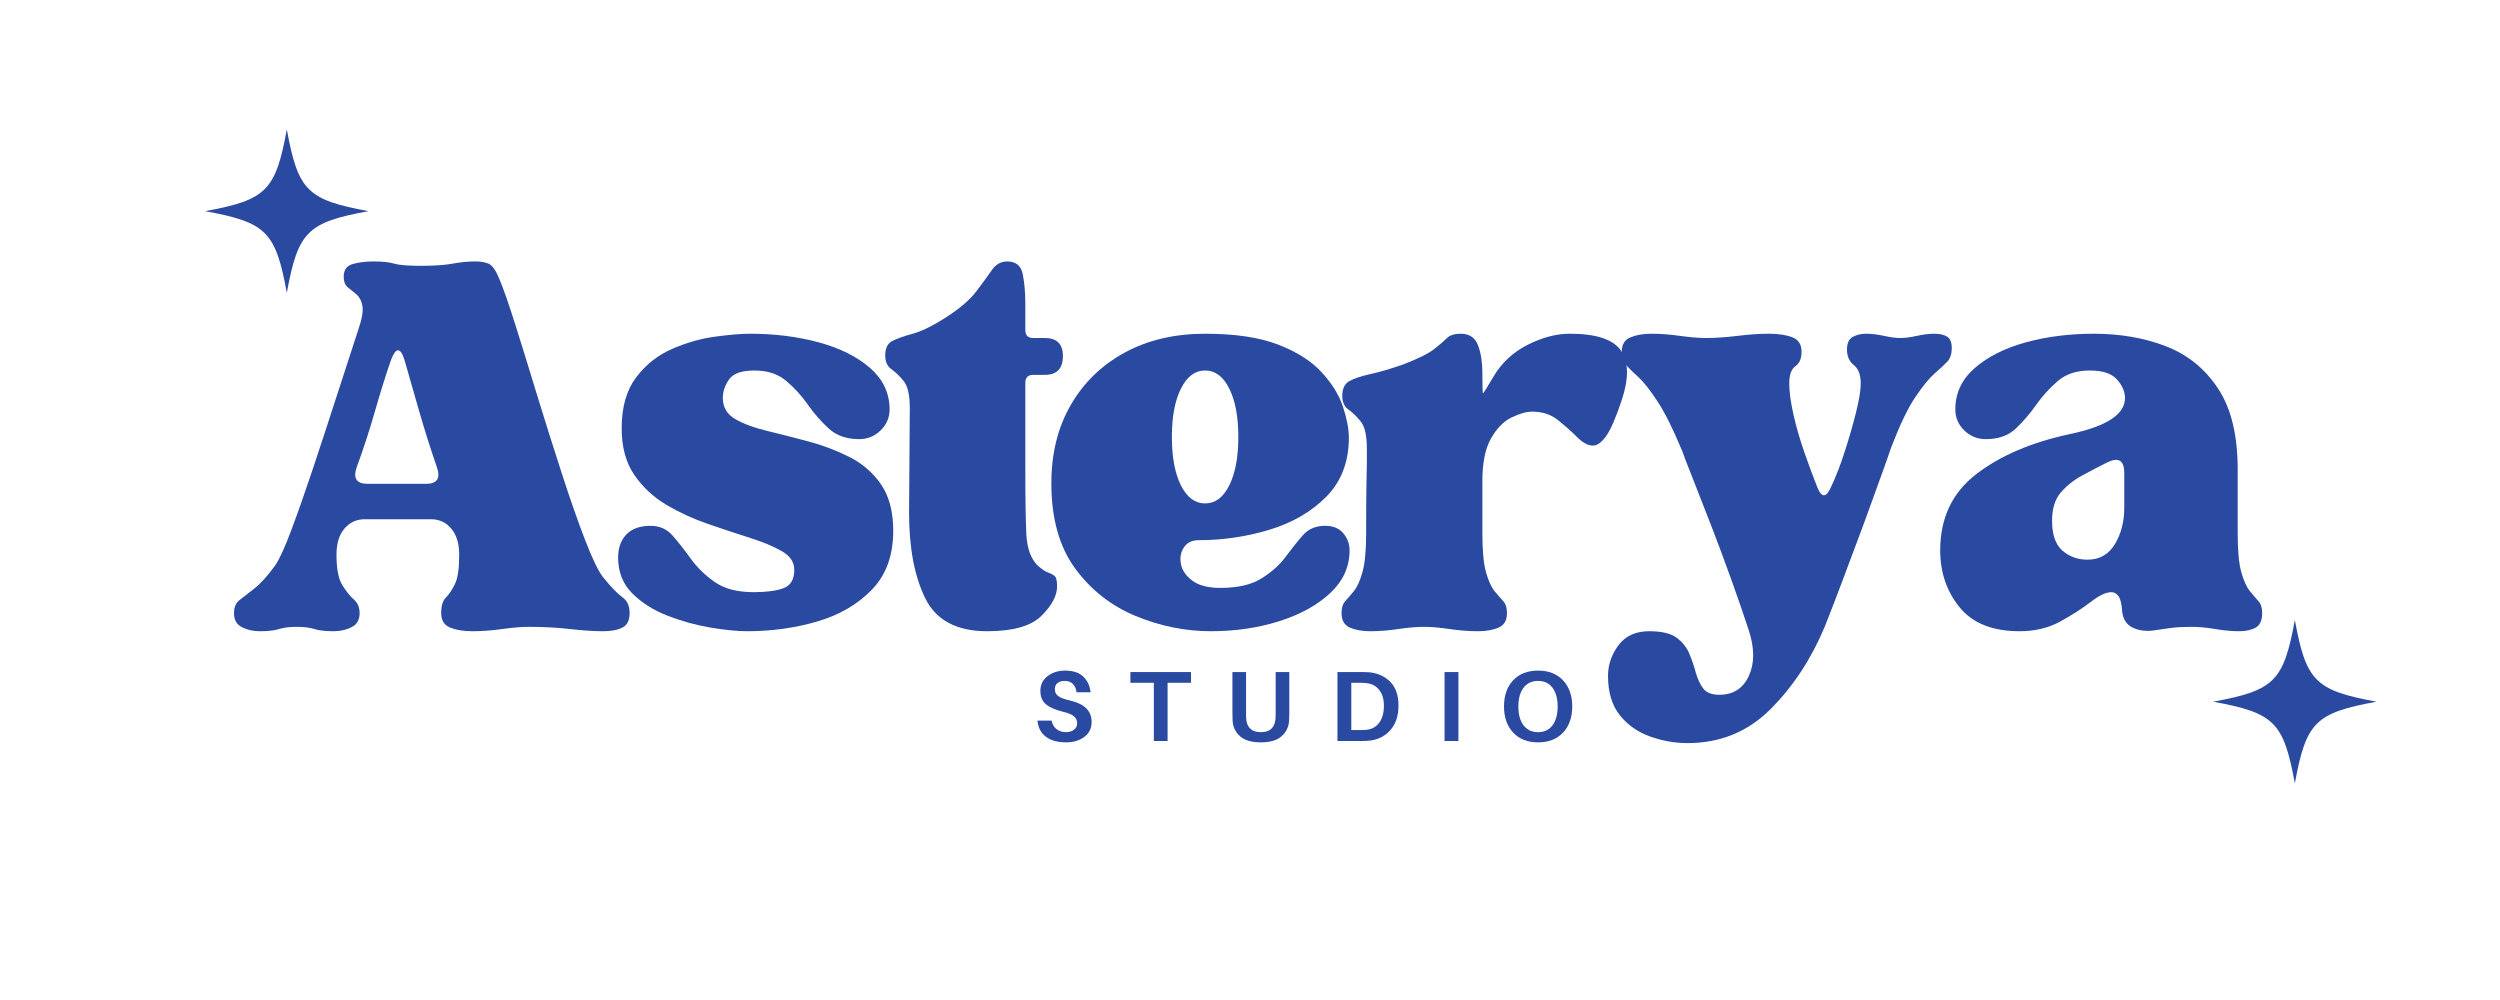 <svg version="1.0" preserveAspectRatio="xMidYMid meet" height="200" viewBox="0 0 375 150" zoomAndPan="magnify" width="500" xmlns:xlink="http://www.w3.org/1999/xlink" xmlns="http://www.w3.org/2000/svg"><defs><g></g><clipPath id="d760f490c2"><path clip-rule="nonzero" d="M 331.973 93.004 L 356.723 93.004 L 356.723 117.754 L 331.973 117.754 Z M 331.973 93.004"></path></clipPath><clipPath id="56bff86ef6"><path clip-rule="nonzero" d="M 30.77 19.422 L 55.52 19.422 L 55.52 44 L 30.77 44 Z M 30.77 19.422"></path></clipPath></defs><g fill-opacity="1" fill="#2a4aa1"><g transform="translate(34.552, 94.028)"><g><path d="M 0.547 -2.062 C 0.547 -2.926 0.816 -3.57 1.359 -4 C 1.898 -4.438 2.641 -5.016 3.578 -5.734 C 4.516 -6.461 5.562 -7.617 6.719 -9.203 C 7.363 -10.141 8.172 -11.906 9.141 -14.5 C 10.117 -17.102 11.188 -20.141 12.344 -23.609 C 13.5 -27.078 14.672 -30.648 15.859 -34.328 C 17.055 -38.016 18.16 -41.41 19.172 -44.516 C 19.742 -46.172 19.957 -47.379 19.812 -48.141 C 19.676 -48.898 19.375 -49.477 18.906 -49.875 C 18.438 -50.27 18 -50.629 17.594 -50.953 C 17.195 -51.285 17 -51.812 17 -52.531 C 17 -53.539 17.453 -54.172 18.359 -54.422 C 19.266 -54.68 20.297 -54.812 21.453 -54.812 C 22.816 -54.812 23.859 -54.703 24.578 -54.484 C 25.305 -54.266 26.609 -54.156 28.484 -54.156 C 30.578 -54.156 32.203 -54.266 33.359 -54.484 C 34.516 -54.703 35.633 -54.812 36.719 -54.812 C 37.508 -54.812 38.176 -54.703 38.719 -54.484 C 39.258 -54.266 39.785 -53.539 40.297 -52.312 C 40.941 -50.801 41.77 -48.438 42.781 -45.219 C 43.789 -42.008 44.891 -38.453 46.078 -34.547 C 47.273 -30.648 48.488 -26.805 49.719 -23.016 C 50.945 -19.223 52.102 -15.914 53.188 -13.094 C 54.27 -10.281 55.172 -8.406 55.891 -7.469 C 57.117 -5.957 58.094 -4.945 58.812 -4.438 C 59.531 -3.938 59.891 -3.145 59.891 -2.062 C 59.891 -0.977 59.531 -0.254 58.812 0.109 C 58.094 0.473 57.117 0.656 55.891 0.656 C 54.516 0.656 52.867 0.547 50.953 0.328 C 49.047 0.109 46.973 0 44.734 0 C 43.648 0 42.332 0.109 40.781 0.328 C 39.227 0.547 37.727 0.656 36.281 0.656 C 34.977 0.656 33.875 0.473 32.969 0.109 C 32.07 -0.254 31.625 -0.977 31.625 -2.062 C 31.625 -3.145 31.859 -3.922 32.328 -4.391 C 32.797 -4.859 33.242 -5.523 33.672 -6.391 C 34.109 -7.254 34.328 -8.734 34.328 -10.828 C 34.328 -12.492 33.93 -13.797 33.141 -14.734 C 32.348 -15.672 31.336 -16.141 30.109 -16.141 L 20.141 -16.141 C 18.922 -16.141 17.91 -15.672 17.109 -14.734 C 16.316 -13.797 15.922 -12.492 15.922 -10.828 C 15.922 -8.734 16.207 -7.219 16.781 -6.281 C 17.363 -5.344 17.941 -4.617 18.516 -4.109 C 19.098 -3.609 19.391 -2.926 19.391 -2.062 C 19.391 -1.051 18.988 -0.348 18.188 0.047 C 17.395 0.453 16.492 0.656 15.484 0.656 C 14.254 0.656 13.297 0.547 12.609 0.328 C 11.93 0.109 11.051 0 9.969 0 C 8.883 0 8 0.109 7.312 0.328 C 6.625 0.547 5.664 0.656 4.438 0.656 C 3.426 0.656 2.523 0.453 1.734 0.047 C 0.941 -0.348 0.547 -1.051 0.547 -2.062 Z M 18.953 -23.938 C 18.379 -22.281 18.922 -21.453 20.578 -21.453 L 29.359 -21.453 C 31.016 -21.453 31.555 -22.281 30.984 -23.938 C 30.035 -26.676 29.129 -29.547 28.266 -32.547 C 27.398 -35.547 26.68 -38.055 26.109 -40.078 C 25.816 -41.016 25.488 -41.484 25.125 -41.484 C 24.832 -41.484 24.508 -41.051 24.156 -40.188 C 23.438 -38.164 22.641 -35.633 21.766 -32.594 C 20.898 -29.562 19.961 -26.676 18.953 -23.938 Z M 18.953 -23.938"></path></g></g></g><g fill-opacity="1" fill="#2a4aa1"><g transform="translate(90.547, 94.028)"><g><path d="M 2.172 -10.391 C 2.172 -11.836 2.582 -12.992 3.406 -13.859 C 4.238 -14.723 5.453 -15.156 7.047 -15.156 C 8.41 -15.156 9.523 -14.648 10.391 -13.641 C 11.266 -12.629 12.172 -11.473 13.109 -10.172 C 14.047 -8.879 15.234 -7.727 16.672 -6.719 C 18.117 -5.707 20.07 -5.203 22.531 -5.203 C 24.406 -5.203 25.883 -5.398 26.969 -5.797 C 28.051 -6.191 28.594 -7.113 28.594 -8.562 C 28.594 -9.719 27.957 -10.656 26.688 -11.375 C 25.426 -12.094 23.82 -12.758 21.875 -13.375 C 19.926 -13.988 17.848 -14.676 15.641 -15.438 C 13.441 -16.195 11.367 -17.148 9.422 -18.297 C 7.473 -19.453 5.863 -20.953 4.594 -22.797 C 3.332 -24.641 2.703 -26.969 2.703 -29.781 C 2.703 -32.957 3.426 -35.504 4.875 -37.422 C 6.32 -39.336 8.129 -40.766 10.297 -41.703 C 12.461 -42.641 14.609 -43.25 16.734 -43.531 C 18.859 -43.82 20.609 -43.969 21.984 -43.969 C 25.672 -43.969 29.102 -43.535 32.281 -42.672 C 35.457 -41.805 38.02 -40.523 39.969 -38.828 C 41.914 -37.129 42.891 -35.055 42.891 -32.609 C 42.891 -31.379 42.438 -30.328 41.531 -29.453 C 40.633 -28.586 39.57 -28.156 38.344 -28.156 C 36.469 -28.156 34.953 -28.676 33.797 -29.719 C 32.641 -30.77 31.594 -31.961 30.656 -33.297 C 29.719 -34.641 28.633 -35.832 27.406 -36.875 C 26.176 -37.926 24.586 -38.453 22.641 -38.453 C 20.691 -38.453 19.41 -38 18.797 -37.094 C 18.18 -36.195 17.875 -35.273 17.875 -34.328 C 17.875 -32.961 18.484 -31.914 19.703 -31.188 C 20.93 -30.469 22.52 -29.875 24.469 -29.406 C 26.426 -28.938 28.488 -28.41 30.656 -27.828 C 32.82 -27.254 34.879 -26.477 36.828 -25.5 C 38.773 -24.531 40.363 -23.16 41.594 -21.391 C 42.82 -19.617 43.438 -17.289 43.438 -14.406 C 43.438 -10.719 42.367 -7.773 40.234 -5.578 C 38.109 -3.379 35.383 -1.789 32.062 -0.812 C 28.738 0.164 25.234 0.656 21.547 0.656 C 20.035 0.656 18.195 0.473 16.031 0.109 C 13.863 -0.254 11.711 -0.848 9.578 -1.672 C 7.453 -2.504 5.688 -3.625 4.281 -5.031 C 2.875 -6.445 2.172 -8.234 2.172 -10.391 Z M 2.172 -10.391"></path></g></g></g><g fill-opacity="1" fill="#2a4aa1"><g transform="translate(131.704, 94.028)"><g><path d="M 1.078 -40.719 C 1.078 -41.801 1.438 -42.523 2.156 -42.891 C 2.883 -43.254 3.898 -43.613 5.203 -43.969 C 6.504 -44.332 8.02 -45.055 9.75 -46.141 C 12.062 -47.586 13.723 -48.977 14.734 -50.312 C 15.742 -51.645 16.535 -52.727 17.109 -53.562 C 17.691 -54.395 18.453 -54.812 19.391 -54.812 C 20.691 -54.812 21.469 -54.16 21.719 -52.859 C 21.969 -51.555 22.094 -50.113 22.094 -48.531 L 22.094 -44.516 C 22.094 -43.723 22.488 -43.328 23.281 -43.328 L 25.016 -43.328 C 26.828 -43.328 27.734 -42.426 27.734 -40.625 C 27.734 -38.738 26.828 -37.797 25.016 -37.797 L 23.281 -37.797 C 22.488 -37.797 22.094 -37.398 22.094 -36.609 L 22.094 -23.938 C 22.094 -19.312 22.145 -15.953 22.25 -13.859 C 22.363 -11.766 22.926 -10.211 23.938 -9.203 C 24.582 -8.629 25.125 -8.27 25.562 -8.125 C 26 -7.977 26.32 -7.797 26.531 -7.578 C 26.75 -7.359 26.859 -6.852 26.859 -6.062 C 26.859 -4.688 26.082 -3.223 24.531 -1.672 C 22.977 -0.117 20.254 0.656 16.359 0.656 C 11.805 0.656 8.719 -0.984 7.094 -4.266 C 5.469 -7.555 4.656 -11.836 4.656 -17.109 L 4.766 -32.812 C 4.766 -34.77 4.457 -36.125 3.844 -36.875 C 3.227 -37.633 2.613 -38.227 2 -38.656 C 1.383 -39.094 1.078 -39.781 1.078 -40.719 Z M 1.078 -40.719"></path></g></g></g><g fill-opacity="1" fill="#2a4aa1"><g transform="translate(155.531, 94.028)"><g><path d="M 26.109 0.656 C 22.273 0.656 18.516 -0.102 14.828 -1.625 C 11.148 -3.145 8.117 -5.523 5.734 -8.766 C 3.359 -12.016 2.172 -16.273 2.172 -21.547 C 2.172 -26.023 3.145 -29.941 5.094 -33.297 C 7.039 -36.66 9.742 -39.281 13.203 -41.156 C 16.672 -43.031 20.68 -43.969 25.234 -43.969 C 29.711 -43.969 33.359 -43.426 36.172 -42.344 C 38.992 -41.258 41.18 -39.867 42.734 -38.172 C 44.285 -36.484 45.348 -34.754 45.922 -32.984 C 46.504 -31.211 46.797 -29.676 46.797 -28.375 C 46.797 -24.77 45.676 -21.828 43.438 -19.547 C 41.195 -17.273 38.344 -15.613 34.875 -14.562 C 31.406 -13.52 27.867 -13 24.266 -13 C 23.254 -13 22.516 -12.633 22.047 -11.906 C 21.578 -11.188 21.43 -10.359 21.609 -9.422 C 21.785 -8.484 22.359 -7.648 23.328 -6.922 C 24.305 -6.203 25.703 -5.844 27.516 -5.844 C 30.109 -5.844 32.16 -6.312 33.672 -7.25 C 35.191 -8.195 36.406 -9.281 37.312 -10.5 C 38.219 -11.727 39.082 -12.812 39.906 -13.75 C 40.738 -14.688 41.844 -15.156 43.219 -15.156 C 44.445 -15.156 45.367 -14.773 45.984 -14.016 C 46.598 -13.266 46.906 -12.422 46.906 -11.484 C 46.906 -9.023 45.945 -6.895 44.031 -5.094 C 42.113 -3.289 39.566 -1.879 36.391 -0.859 C 33.211 0.148 29.785 0.656 26.109 0.656 Z M 25.234 -38.453 C 23.723 -38.453 22.516 -37.547 21.609 -35.734 C 20.703 -33.93 20.25 -31.516 20.25 -28.484 C 20.25 -25.453 20.703 -23.031 21.609 -21.219 C 22.516 -19.414 23.723 -18.516 25.234 -18.516 C 26.754 -18.516 27.961 -19.414 28.859 -21.219 C 29.766 -23.031 30.219 -25.453 30.219 -28.484 C 30.219 -31.516 29.766 -33.93 28.859 -35.734 C 27.961 -37.547 26.754 -38.453 25.234 -38.453 Z M 25.234 -38.453"></path></g></g></g><g fill-opacity="1" fill="#2a4aa1"><g transform="translate(200.154, 94.028)"><g><path d="M 1.078 -2.062 C 1.078 -2.852 1.258 -3.445 1.625 -3.844 C 1.988 -4.238 2.422 -4.742 2.922 -5.359 C 3.43 -5.973 3.863 -6.93 4.219 -8.234 C 4.582 -9.535 4.766 -11.445 4.766 -13.969 C 4.766 -17.289 4.781 -19.691 4.812 -21.172 C 4.852 -22.648 4.875 -23.734 4.875 -24.422 C 4.875 -25.109 4.875 -25.883 4.875 -26.75 C 4.875 -28.695 4.566 -30.051 3.953 -30.812 C 3.336 -31.57 2.723 -32.164 2.109 -32.594 C 1.492 -33.031 1.188 -33.719 1.188 -34.656 C 1.188 -35.738 1.547 -36.477 2.266 -36.875 C 2.992 -37.27 4.023 -37.613 5.359 -37.906 C 6.691 -38.195 8.301 -38.664 10.188 -39.312 C 12.488 -40.188 14.07 -40.961 14.938 -41.641 C 15.812 -42.328 16.461 -42.883 16.891 -43.312 C 17.328 -43.75 18.016 -43.969 18.953 -43.969 C 20.254 -43.969 21.117 -43.391 21.547 -42.234 C 21.984 -41.086 22.203 -39.719 22.203 -38.125 L 22.203 -37.688 C 22.203 -35.883 22.238 -35 22.312 -35.031 C 22.383 -35.07 22.891 -35.883 23.828 -37.469 C 25.055 -39.57 26.77 -41.18 28.969 -42.297 C 31.176 -43.41 33.289 -43.969 35.312 -43.969 C 39.281 -43.969 41.844 -43.117 43 -41.422 C 44.156 -39.734 44.191 -37.266 43.109 -34.016 C 42.242 -31.41 41.469 -29.617 40.781 -28.641 C 40.094 -27.672 39.426 -27.188 38.781 -27.188 C 38.051 -27.188 37.254 -27.617 36.391 -28.484 C 35.523 -29.348 34.566 -30.195 33.516 -31.031 C 32.473 -31.863 31.191 -32.281 29.672 -32.281 C 28.805 -32.281 27.773 -31.988 26.578 -31.406 C 25.391 -30.832 24.363 -29.785 23.5 -28.266 C 22.633 -26.754 22.203 -24.625 22.203 -21.875 L 22.203 -13.969 C 22.203 -11.445 22.379 -9.535 22.734 -8.234 C 23.098 -6.93 23.531 -5.973 24.031 -5.359 C 24.539 -4.742 24.977 -4.238 25.344 -3.844 C 25.707 -3.445 25.891 -2.852 25.891 -2.062 C 25.891 -0.977 25.473 -0.254 24.641 0.109 C 23.805 0.473 22.773 0.656 21.547 0.656 C 20.18 0.656 18.758 0.547 17.281 0.328 C 15.801 0.109 14.52 0 13.438 0 C 12.352 0 11.066 0.109 9.578 0.328 C 8.098 0.547 6.711 0.656 5.422 0.656 C 4.191 0.656 3.16 0.473 2.328 0.109 C 1.492 -0.254 1.078 -0.977 1.078 -2.062 Z M 1.078 -2.062"></path></g></g></g><g fill-opacity="1" fill="#2a4aa1"><g transform="translate(241.202, 94.028)"><g><path d="M 0 7.359 C 0 5.703 0.52 4.172 1.562 2.766 C 2.613 1.359 4.148 0.656 6.172 0.656 C 8.047 0.656 9.414 0.977 10.281 1.625 C 11.156 2.27 11.789 3.062 12.188 4 C 12.582 4.945 12.906 5.891 13.156 6.828 C 13.414 7.766 13.781 8.555 14.25 9.203 C 14.719 9.859 15.531 10.188 16.688 10.188 C 18.781 10.188 20.258 9.242 21.125 7.359 C 21.988 5.484 21.988 3.211 21.125 0.547 C 20.395 -1.691 19.523 -4.219 18.516 -7.031 C 17.504 -9.852 16.473 -12.617 15.422 -15.328 C 14.379 -18.035 13.461 -20.379 12.672 -22.359 C 11.879 -24.348 11.375 -25.664 11.156 -26.312 C 9.781 -29.633 8.531 -32.145 7.406 -33.844 C 6.289 -35.539 5.336 -36.75 4.547 -37.469 C 3.754 -38.195 3.141 -38.797 2.703 -39.266 C 2.273 -39.734 2.062 -40.398 2.062 -41.266 C 2.062 -42.348 2.492 -43.066 3.359 -43.422 C 4.223 -43.785 5.27 -43.969 6.5 -43.969 C 7.875 -43.969 9.316 -43.859 10.828 -43.641 C 12.348 -43.43 13.648 -43.328 14.734 -43.328 C 16.098 -43.328 17.645 -43.43 19.375 -43.641 C 21.113 -43.859 22.707 -43.969 24.156 -43.969 C 25.594 -43.969 26.766 -43.785 27.672 -43.422 C 28.578 -43.066 29.031 -42.348 29.031 -41.266 C 29.031 -40.254 28.723 -39.531 28.109 -39.094 C 27.492 -38.664 27.188 -37.801 27.188 -36.5 C 27.188 -35.27 27.398 -33.695 27.828 -31.781 C 28.266 -29.875 28.828 -27.945 29.516 -26 C 30.203 -24.051 30.832 -22.352 31.406 -20.906 C 32.062 -19.312 32.75 -19.348 33.469 -21.016 C 34.188 -22.523 34.867 -24.289 35.516 -26.312 C 36.172 -28.344 36.734 -30.297 37.203 -32.172 C 37.672 -34.047 37.906 -35.488 37.906 -36.5 C 37.906 -37.801 37.562 -38.723 36.875 -39.266 C 36.188 -39.805 35.844 -40.582 35.844 -41.594 C 35.844 -42.531 36.129 -43.16 36.703 -43.484 C 37.285 -43.805 37.941 -43.969 38.672 -43.969 C 39.535 -43.969 40.453 -43.859 41.422 -43.641 C 42.398 -43.43 43.211 -43.328 43.859 -43.328 C 44.516 -43.328 45.328 -43.43 46.297 -43.641 C 47.273 -43.859 48.16 -43.969 48.953 -43.969 C 49.754 -43.969 50.391 -43.82 50.859 -43.531 C 51.328 -43.25 51.562 -42.676 51.562 -41.812 C 51.562 -40.945 51.344 -40.273 50.906 -39.797 C 50.469 -39.328 49.832 -38.734 49 -38.016 C 48.176 -37.297 47.203 -36.102 46.078 -34.438 C 44.961 -32.781 43.754 -30.254 42.453 -26.859 C 42.242 -26.211 41.773 -24.879 41.047 -22.859 C 40.328 -20.836 39.461 -18.453 38.453 -15.703 C 37.441 -12.961 36.41 -10.203 35.359 -7.422 C 34.316 -4.641 33.363 -2.164 32.5 0 C 30.477 4.832 27.77 8.945 24.375 12.344 C 20.977 15.738 16.828 17.438 11.922 17.438 C 10.035 17.438 8.172 17.109 6.328 16.453 C 4.492 15.805 2.977 14.742 1.781 13.266 C 0.594 11.785 0 9.816 0 7.359 Z M 0 7.359"></path></g></g></g><g fill-opacity="1" fill="#2a4aa1"><g transform="translate(288.858, 94.028)"><g><path d="M 14.078 0.656 C 10.035 0.656 7.039 -0.535 5.094 -2.922 C 3.145 -5.305 2.172 -8.16 2.172 -11.484 C 2.172 -16.316 3.973 -20.125 7.578 -22.906 C 11.191 -25.688 15.883 -27.691 21.656 -28.922 C 27.145 -30.078 29.891 -31.879 29.891 -34.328 C 29.891 -35.273 29.492 -36.195 28.703 -37.094 C 27.91 -38 26.539 -38.453 24.594 -38.453 C 22.633 -38.453 21.039 -37.926 19.812 -36.875 C 18.594 -35.832 17.508 -34.641 16.562 -33.297 C 15.625 -31.961 14.598 -30.77 13.484 -29.719 C 12.367 -28.676 10.867 -28.156 8.984 -28.156 C 7.766 -28.156 6.703 -28.586 5.797 -29.453 C 4.891 -30.328 4.438 -31.379 4.438 -32.609 C 4.438 -35.055 5.41 -37.129 7.359 -38.828 C 9.316 -40.523 11.863 -41.805 15 -42.672 C 18.145 -43.535 21.555 -43.969 25.234 -43.969 C 29.203 -43.969 32.812 -43.336 36.062 -42.078 C 39.312 -40.816 41.91 -38.703 43.859 -35.734 C 45.816 -32.773 46.797 -28.734 46.797 -23.609 L 46.797 -13.969 C 46.797 -11.445 46.973 -9.535 47.328 -8.234 C 47.691 -6.93 48.125 -5.973 48.625 -5.359 C 49.133 -4.742 49.566 -4.238 49.922 -3.844 C 50.285 -3.445 50.469 -2.852 50.469 -2.062 C 50.469 -0.977 50.145 -0.254 49.5 0.109 C 48.852 0.473 48.02 0.656 47 0.656 C 45.926 0.656 44.738 0.547 43.438 0.328 C 42.133 0.109 40.941 0 39.859 0 C 38.703 0 37.691 0.051 36.828 0.156 C 35.961 0.27 35.062 0.398 34.125 0.547 C 32.969 0.691 31.938 0.547 31.031 0.109 C 30.125 -0.328 29.602 -1.125 29.469 -2.281 C 29.395 -3.426 29.211 -4.195 28.922 -4.594 C 28.629 -5 28.27 -5.203 27.844 -5.203 C 27.039 -5.203 26.008 -4.711 24.75 -3.734 C 23.488 -2.766 21.973 -1.789 20.203 -0.812 C 18.43 0.164 16.391 0.656 14.078 0.656 Z M 18.953 -15.922 C 18.953 -13.828 19.473 -12.328 20.516 -11.422 C 21.566 -10.523 22.816 -10.078 24.266 -10.078 C 26.066 -10.078 27.438 -10.852 28.375 -12.406 C 29.312 -13.957 29.781 -15.781 29.781 -17.875 L 29.781 -23.078 C 29.781 -25.023 28.879 -25.531 27.078 -24.594 C 25.922 -24.008 24.707 -23.375 23.438 -22.688 C 22.176 -22 21.113 -21.148 20.25 -20.141 C 19.383 -19.129 18.953 -17.723 18.953 -15.922 Z M 18.953 -15.922"></path></g></g></g><g fill-opacity="1" fill="#2a4aa1"><g transform="translate(154.995, 111.152)"><g><path d="M 4.766 -10.562 C 5.953 -10.562 6.859 -10.266 7.484 -9.672 C 8.109 -9.086 8.477 -8.301 8.594 -7.312 L 6.484 -7.312 C 6.422 -7.844 6.238 -8.258 5.938 -8.562 C 5.633 -8.863 5.219 -9.016 4.688 -9.016 C 4.258 -9.016 3.91 -8.91 3.641 -8.703 C 3.367 -8.492 3.234 -8.188 3.234 -7.781 C 3.234 -7.344 3.395 -7 3.719 -6.75 C 4.051 -6.5 4.625 -6.281 5.438 -6.094 C 6.57 -5.832 7.406 -5.438 7.938 -4.906 C 8.477 -4.375 8.75 -3.688 8.75 -2.844 C 8.75 -1.906 8.379 -1.16 7.641 -0.609 C 6.898 -0.066 5.992 0.203 4.922 0.203 C 3.66 0.203 2.656 -0.07 1.906 -0.625 C 1.156 -1.176 0.727 -1.988 0.625 -3.062 L 2.75 -3.062 C 2.852 -2.508 3.098 -2.082 3.484 -1.781 C 3.879 -1.477 4.348 -1.328 4.891 -1.328 C 5.367 -1.328 5.77 -1.445 6.094 -1.688 C 6.414 -1.938 6.578 -2.254 6.578 -2.641 C 6.578 -3.078 6.422 -3.43 6.109 -3.703 C 5.797 -3.973 5.266 -4.195 4.516 -4.375 C 3.359 -4.656 2.492 -5.023 1.922 -5.484 C 1.348 -5.953 1.062 -6.633 1.062 -7.531 C 1.062 -8.445 1.422 -9.18 2.141 -9.734 C 2.859 -10.285 3.734 -10.562 4.766 -10.562 Z M 4.766 -10.562"></path></g></g></g><g fill-opacity="1" fill="#2a4aa1"><g transform="translate(169.215, 111.152)"><g><path d="M 9.438 -8.734 L 5.922 -8.734 L 5.922 0 L 3.859 0 L 3.859 -8.734 L 0.344 -8.734 L 0.344 -10.344 L 9.438 -10.344 Z M 9.438 -8.734"></path></g></g></g><g fill-opacity="1" fill="#2a4aa1"><g transform="translate(183.66, 111.152)"><g><path d="M 9.734 -10.344 L 9.734 -4.219 C 9.734 -3.727 9.723 -3.32 9.703 -3 C 9.629 -2.062 9.242 -1.289 8.547 -0.688 C 7.859 -0.094 6.832 0.203 5.469 0.203 C 4.102 0.203 3.07 -0.094 2.375 -0.688 C 1.676 -1.289 1.297 -2.062 1.234 -3 C 1.211 -3.32 1.203 -3.727 1.203 -4.219 L 1.203 -10.344 L 3.25 -10.344 L 3.25 -4 C 3.25 -3.656 3.258 -3.406 3.281 -3.25 C 3.332 -2.645 3.539 -2.172 3.906 -1.828 C 4.27 -1.492 4.789 -1.328 5.469 -1.328 C 6.145 -1.328 6.664 -1.492 7.031 -1.828 C 7.395 -2.172 7.602 -2.645 7.656 -3.25 C 7.676 -3.406 7.688 -3.656 7.688 -4 L 7.688 -10.344 Z M 9.734 -10.344"></path></g></g></g><g fill-opacity="1" fill="#2a4aa1"><g transform="translate(199.29, 111.152)"><g><path d="M 6.219 -10.297 C 7.5 -10.141 8.531 -9.645 9.312 -8.812 C 10.094 -7.988 10.484 -6.82 10.484 -5.312 C 10.484 -3.789 10.082 -2.57 9.281 -1.656 C 8.477 -0.738 7.445 -0.207 6.188 -0.062 C 5.844 -0.02 5.406 0 4.875 0 L 1.328 0 L 1.328 -10.344 L 4.906 -10.344 C 5.438 -10.344 5.875 -10.328 6.219 -10.297 Z M 5.734 -1.688 C 6.523 -1.781 7.148 -2.141 7.609 -2.766 C 8.066 -3.398 8.297 -4.238 8.297 -5.281 C 8.297 -6.281 8.066 -7.066 7.609 -7.641 C 7.16 -8.223 6.551 -8.566 5.781 -8.672 C 5.469 -8.711 5.098 -8.734 4.672 -8.734 L 3.406 -8.734 L 3.406 -1.641 L 4.641 -1.641 C 5.148 -1.641 5.516 -1.656 5.734 -1.688 Z M 5.734 -1.688"></path></g></g></g><g fill-opacity="1" fill="#2a4aa1"><g transform="translate(215.355, 111.152)"><g><path d="M 3.406 0 L 1.328 0 L 1.328 -10.344 L 3.406 -10.344 Z M 3.406 0"></path></g></g></g><g fill-opacity="1" fill="#2a4aa1"><g transform="translate(224.835, 111.152)"><g><path d="M 5.875 -10.562 C 7.457 -10.562 8.707 -10.07 9.625 -9.094 C 10.539 -8.125 11 -6.816 11 -5.172 C 11 -3.547 10.539 -2.242 9.625 -1.266 C 8.707 -0.285 7.457 0.203 5.875 0.203 C 4.301 0.203 3.055 -0.285 2.141 -1.266 C 1.223 -2.242 0.766 -3.547 0.766 -5.172 C 0.766 -6.816 1.219 -8.125 2.125 -9.094 C 3.039 -10.07 4.289 -10.562 5.875 -10.562 Z M 3.703 -2.344 C 4.234 -1.664 4.957 -1.328 5.875 -1.328 C 6.801 -1.328 7.52 -1.664 8.031 -2.344 C 8.551 -3.031 8.812 -3.973 8.812 -5.172 C 8.812 -6.379 8.551 -7.32 8.031 -8 C 7.52 -8.676 6.801 -9.016 5.875 -9.016 C 4.945 -9.016 4.223 -8.676 3.703 -8 C 3.18 -7.32 2.922 -6.379 2.922 -5.172 C 2.922 -3.961 3.18 -3.02 3.703 -2.344 Z M 3.703 -2.344"></path></g></g></g><g clip-path="url(#d760f490c2)"><path fill-rule="nonzero" fill-opacity="1" d="M 356.477 105.254 C 347.289 106.945 345.918 108.316 344.227 117.508 C 342.535 108.316 341.164 106.945 331.973 105.254 C 341.164 103.562 342.535 102.191 344.227 93.004 C 345.918 102.191 347.289 103.562 356.477 105.254 Z M 356.477 105.254" fill="#2a4aa1"></path></g><g clip-path="url(#56bff86ef6)"><path fill-rule="nonzero" fill-opacity="1" d="M 55.273 31.672 C 46.086 33.363 44.715 34.734 43.023 43.922 C 41.332 34.734 39.957 33.363 30.77 31.672 C 39.957 29.98 41.332 28.609 43.023 19.422 C 44.715 28.609 46.086 29.98 55.273 31.672 Z M 55.273 31.672" fill="#2a4aa1"></path></g></svg>